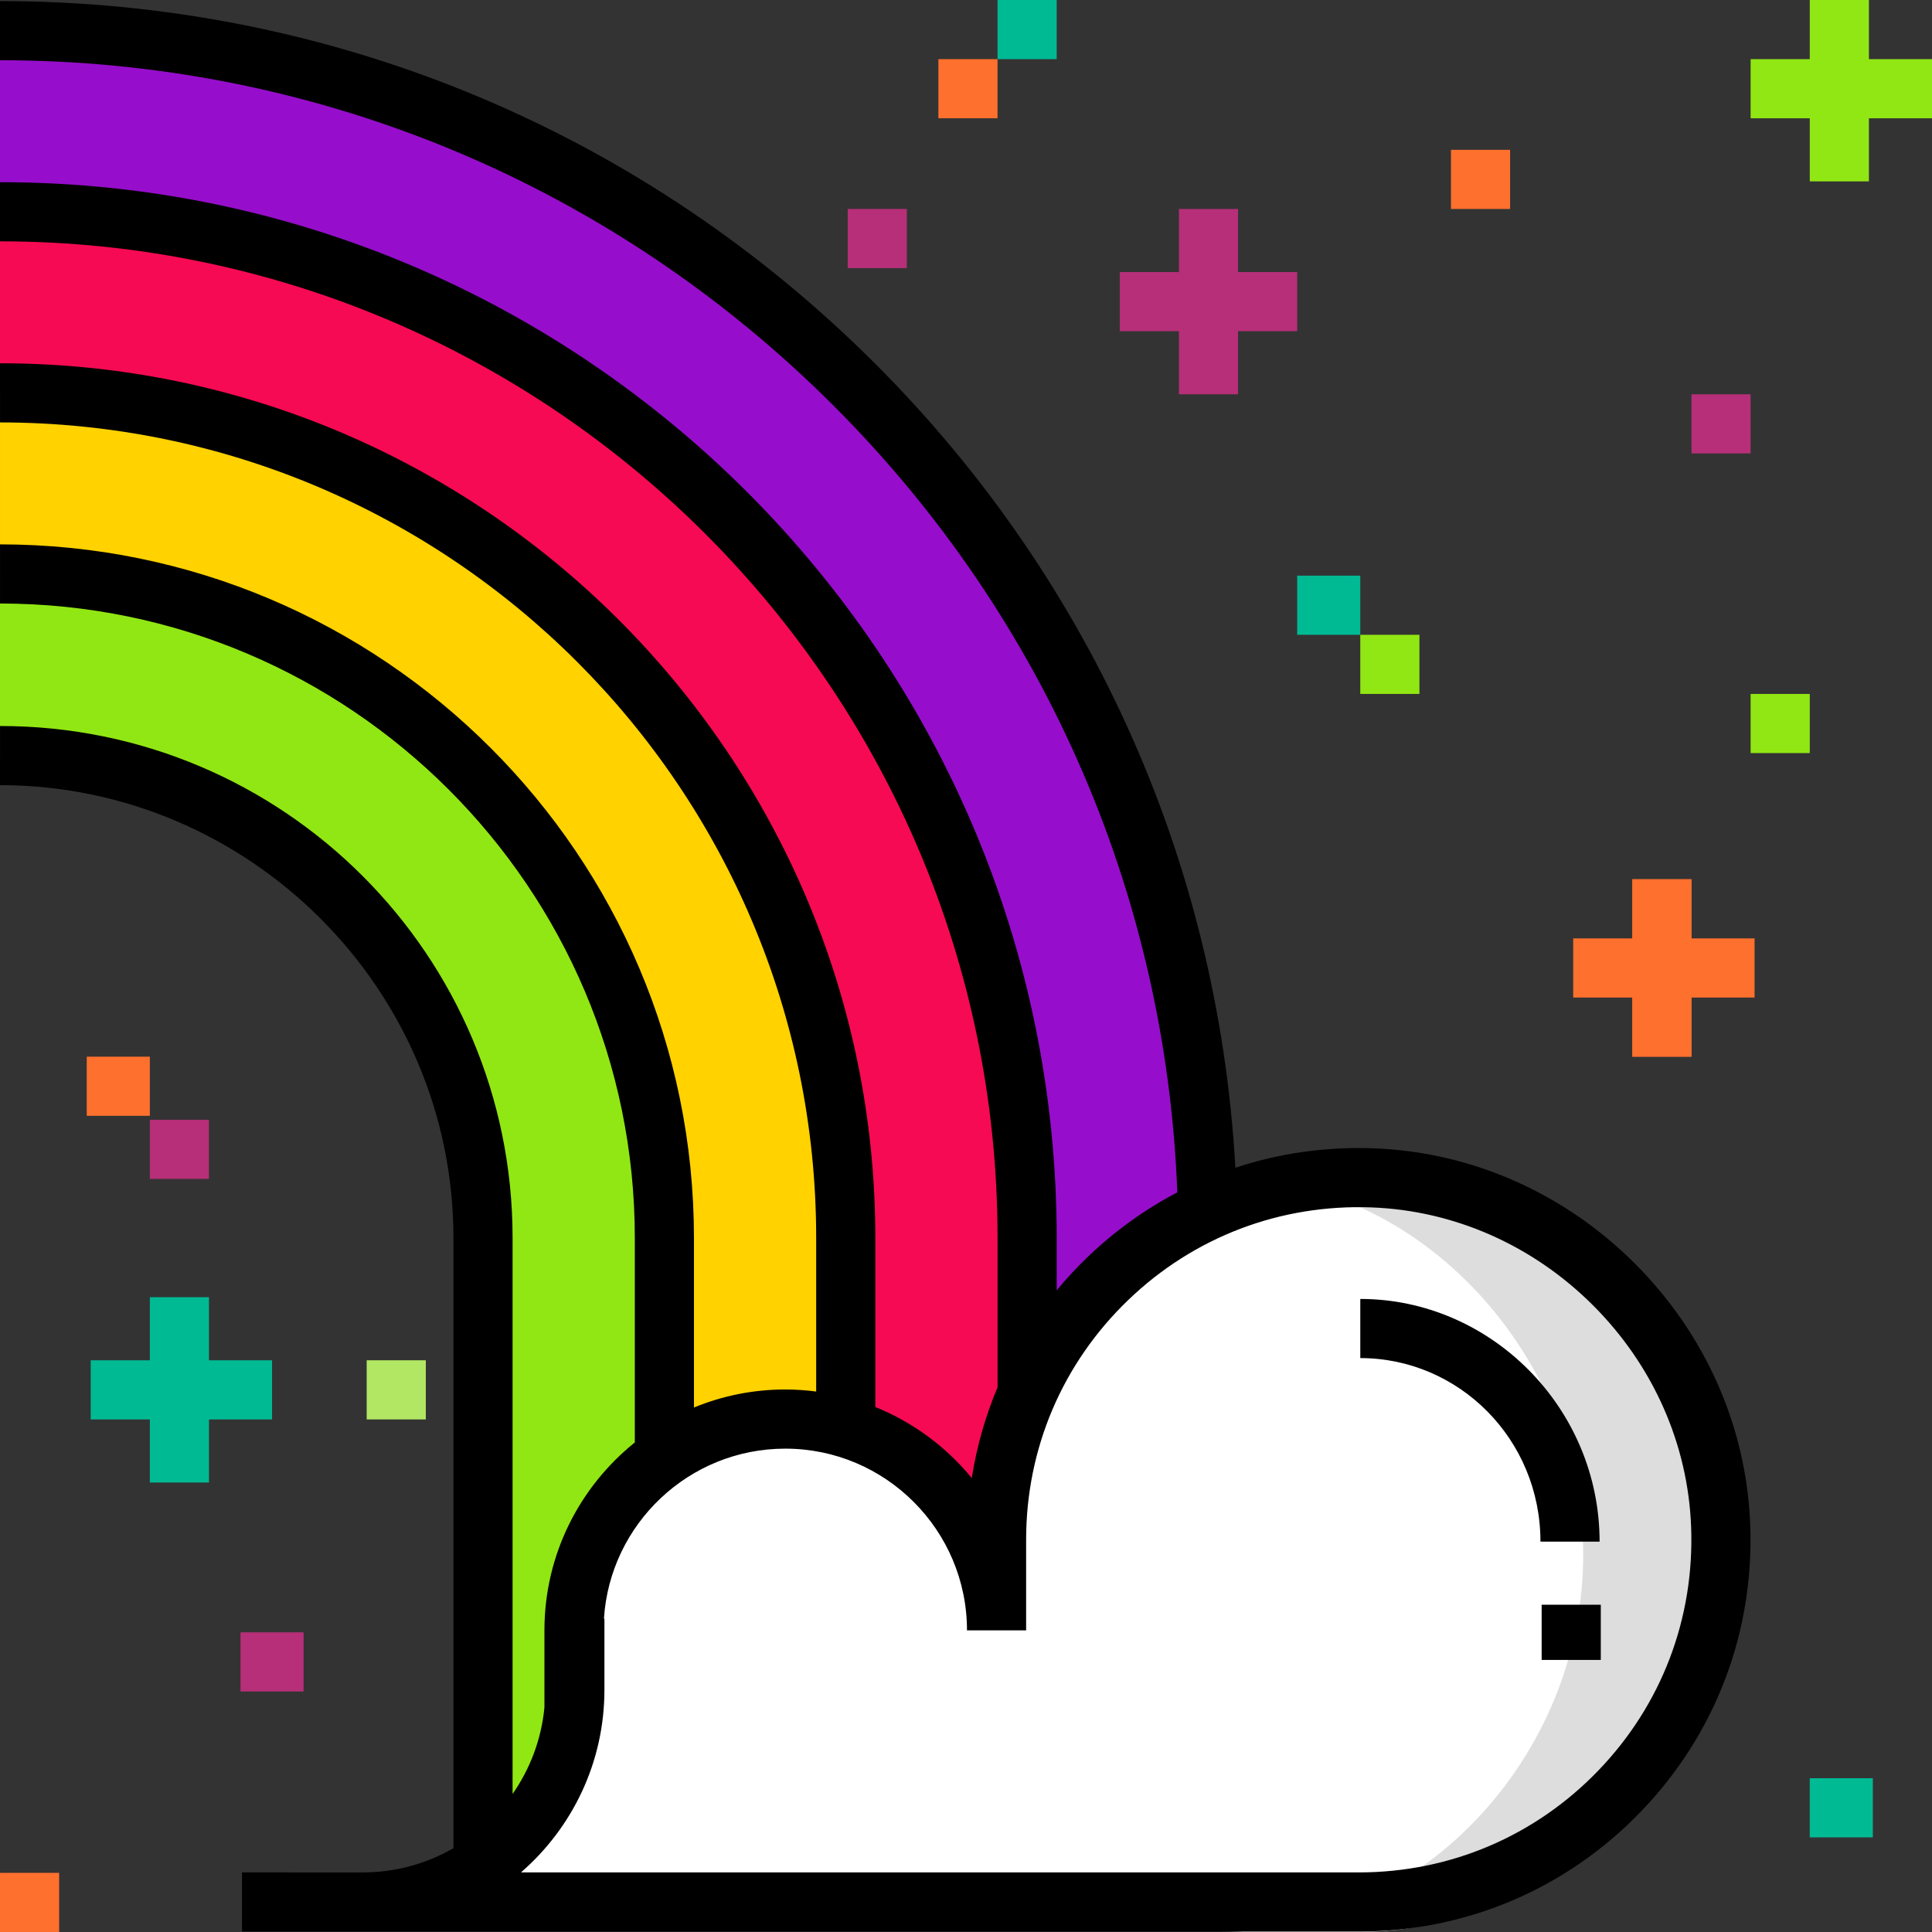 <?xml version="1.0" encoding="iso-8859-1"?>
<!-- Uploaded to: SVG Repo, www.svgrepo.com, Generator: SVG Repo Mixer Tools -->
<svg version="1.1" id="Layer_1" xmlns="http://www.w3.org/2000/svg" xmlns:xlink="http://www.w3.org/1999/xlink" 
	 viewBox="0 0 512 512" xml:space="preserve">
<rect x="0" y="0" width="512" height="512" fill="#333333" stroke="none"/>
<path style="fill:#91E713;" d="M0.003,152.104c97.186,0,176.109,78.785,176.109,175.97v55.991l0,0
	c-15.364,15.364-23.996,36.203-23.996,57.932v30.054c0,13.252-10.744,23.996-23.996,23.996l0,0V328.075
	c0-70.681-57.44-128.037-128.12-128.037L0.003,152.104z"/>
<path style="fill:#FFFFFF;" d="M152.116,448.055l0.225-0.225c0,31.047-25.168,56.215-56.215,56.215H64.131h295.951
	c54.252,0,97.991-45.01,95.913-99.723c-1.877-49.41-42.763-90.297-92.173-92.173c-54.714-2.078-99.723,41.661-99.723,95.913v23.996
	c0-30.923-25.068-55.991-55.991-55.991s-55.991,25.068-55.991,55.991v15.997H152.116z"/>
<path style="fill:#FFD200;" d="M0.003,104.112c123.297,0,224.652,100.272,224.652,223.962v47.992l-48.065,7.999v-55.99
	c0-97.185-78.367-175.97-176.587-175.97C0.003,152.104,0.003,104.112,0.003,104.112z"/>
<path style="fill:#F60A53;" d="M0.003,56.121c150.464,0,271.672,121.758,271.672,271.955v39.993l-7.513,39.993l-39.507-31.995
	v-47.992c0-123.691-101.354-223.962-224.652-223.962C0.003,104.113,0.003,56.121,0.003,56.121z"/>
<path style="fill:#960ECB;" d="M0.003,56.121c150.464,0,271.672,121.758,271.672,271.955v39.993l48.036-47.994
	C315.464,147.069,173.455,8.129,0.003,8.129V56.121z"/>
<path style="fill:#DDDDDD;" d="M363.822,312.148c-7.608-0.289-14.996,0.391-22.134,1.778c42.727,8.382,76.116,49.854,77.808,94.371
	c2.077,54.715-41.661,103.7-95.913,103.7h36.5c54.252,0,97.991-48.986,95.913-103.7
	C454.118,358.888,413.232,314.025,363.822,312.148z"/>
<path d="M423.909,408.554h-15.673c0-27.167-21.622-48.646-47.744-48.646v-15.673C394.972,344.234,423.909,373.028,423.909,408.554z"
	/>
<rect x="408.553" y="425.27" width="15.673" height="14.628"/>
<path d="M463.825,404.025c-0.982-25.878-11.832-50.437-30.551-69.156c-18.718-18.719-43.278-29.568-69.156-30.552
	c-12.687-0.481-25.077,1.295-36.732,5.147c-4.576-81.886-39.212-158.194-98.246-215.846C167.515,33.436,86.139,0.291,0.003,0.291
	v15.673c82.019,0,159.505,31.56,218.187,88.866c57.565,56.217,90.763,131.062,93.809,211.159
	c-8.634,4.525-16.681,10.307-23.915,17.272c-2.869,2.763-5.546,5.666-8.049,8.682v-13.869
	c0-154.277-125.622-279.792-280.031-279.792v15.673c145.768,0,264.358,118.483,264.358,264.118v39.591
	c-3.234,7.663-5.531,15.721-6.834,24.042c-6.75-8.251-15.529-14.774-25.558-18.832v-44.801
	c0-127.814-104.06-231.799-231.966-231.799v15.673c119.265,0,216.293,96.953,216.293,216.125v40.696
	c-2.683-0.346-5.413-0.541-8.189-0.541c-8.564,0-16.734,1.706-24.203,4.779v-44.935c0-101.351-82.497-183.807-183.901-183.807
	v15.673c92.76,0,168.228,75.424,168.228,168.133v54.199c-14.587,11.708-23.951,29.669-23.951,49.785v20.453
	c-0.816,8.46-3.822,16.289-8.441,22.915V328.075c0-74.812-60.604-135.676-135.836-135.676v15.673
	c65.828,0,120.163,53.833,120.163,120.003v161.72c-7.086,4.076-15.294,6.415-24.04,6.415H64.132v15.673h295.95
	c28.48,0,55.045-11.302,74.801-31.824C454.63,459.547,464.909,432.544,463.825,404.025z M423.592,469.188
	c-16.776,17.425-39.331,27.021-63.51,27.021H138.06c13.541-11.753,22.117-29.083,22.117-48.378v-18.95l-0.13,0.13
	c1.579-25.137,22.531-45.106,48.059-45.106c26.552,0,48.154,21.602,48.154,48.154h15.673v-23.997
	c0-24.179,9.596-46.734,27.02-63.509c17.415-16.765,40.355-25.491,64.57-24.574c21.917,0.832,42.751,10.056,58.668,25.972
	c15.916,15.916,25.14,36.751,25.972,58.669C449.083,428.843,440.357,451.774,423.592,469.188z"/>
<polygon style="fill:#B62F78;" points="343.772,72.099 328.099,72.099 328.099,55.381 312.426,55.381 312.426,72.099 
	296.752,72.099 296.752,87.772 312.426,87.772 312.426,104.491 328.099,104.491 328.099,87.772 343.772,87.772 "/>
<g>
	<rect x="432.585" y="233.01" style="fill:#FE702D;" width="15.673" height="47.02"/>
	<polygon style="fill:#FE702D;" points="464.98,248.686 448.262,248.686 448.262,233.012 432.588,233.012 432.588,248.686 
		416.915,248.686 416.915,264.359 432.588,264.359 432.588,280.033 448.262,280.033 448.262,264.359 464.98,264.359 	"/>
</g>
<polygon style="fill:#00BA94;" points="72.101,360.489 55.382,360.489 55.382,343.771 39.709,343.771 39.709,360.489 
	24.036,360.489 24.036,376.163 39.709,376.163 39.709,392.881 55.382,392.881 55.382,376.163 72.101,376.163 "/>
<polygon style="fill:#91E713;" points="512,15.675 495.282,15.675 495.282,0.002 479.608,0.002 479.608,15.675 463.935,15.675 
	463.935,31.348 479.608,31.348 479.608,48.067 495.282,48.067 495.282,31.348 512,31.348 "/>
<rect x="343.769" y="152.554" style="fill:#00BA94;" width="16.718" height="15.673"/>
<rect x="360.488" y="168.227" style="fill:#91E713;" width="15.673" height="15.673"/>
<rect x="448.258" y="104.489" style="fill:#B62F78;" width="15.673" height="15.673"/>
<rect x="463.932" y="183.9" style="fill:#91E713;" width="15.673" height="15.673"/>
<rect x="248.684" y="15.673" style="fill:#FE702D;" width="15.673" height="15.673"/>
<rect x="264.358" y="0.002" style="fill:#00BA94;" width="15.673" height="15.673"/>
<rect x="224.652" y="55.379" style="fill:#B62F78;" width="15.673" height="15.673"/>
<rect x="384.52" y="39.705" style="fill:#FE702D;" width="15.673" height="15.673"/>
<rect x="479.605" y="471.246" style="fill:#00BA94;" width="16.718" height="15.673"/>
<rect x="22.988" y="280.03" style="fill:#FE702D;" width="16.718" height="15.673"/>
<rect x="39.706" y="296.749" style="fill:#B62F78;" width="15.673" height="15.673"/>
<rect x="97.175" y="360.487" style="fill:#B2E763;" width="15.673" height="15.673"/>
<rect x="0.003" y="496.323" style="fill:#FE702D;" width="15.673" height="15.673"/>
<rect x="63.738" y="432.585" style="fill:#B62F78;" width="16.718" height="15.673"/>
</svg>